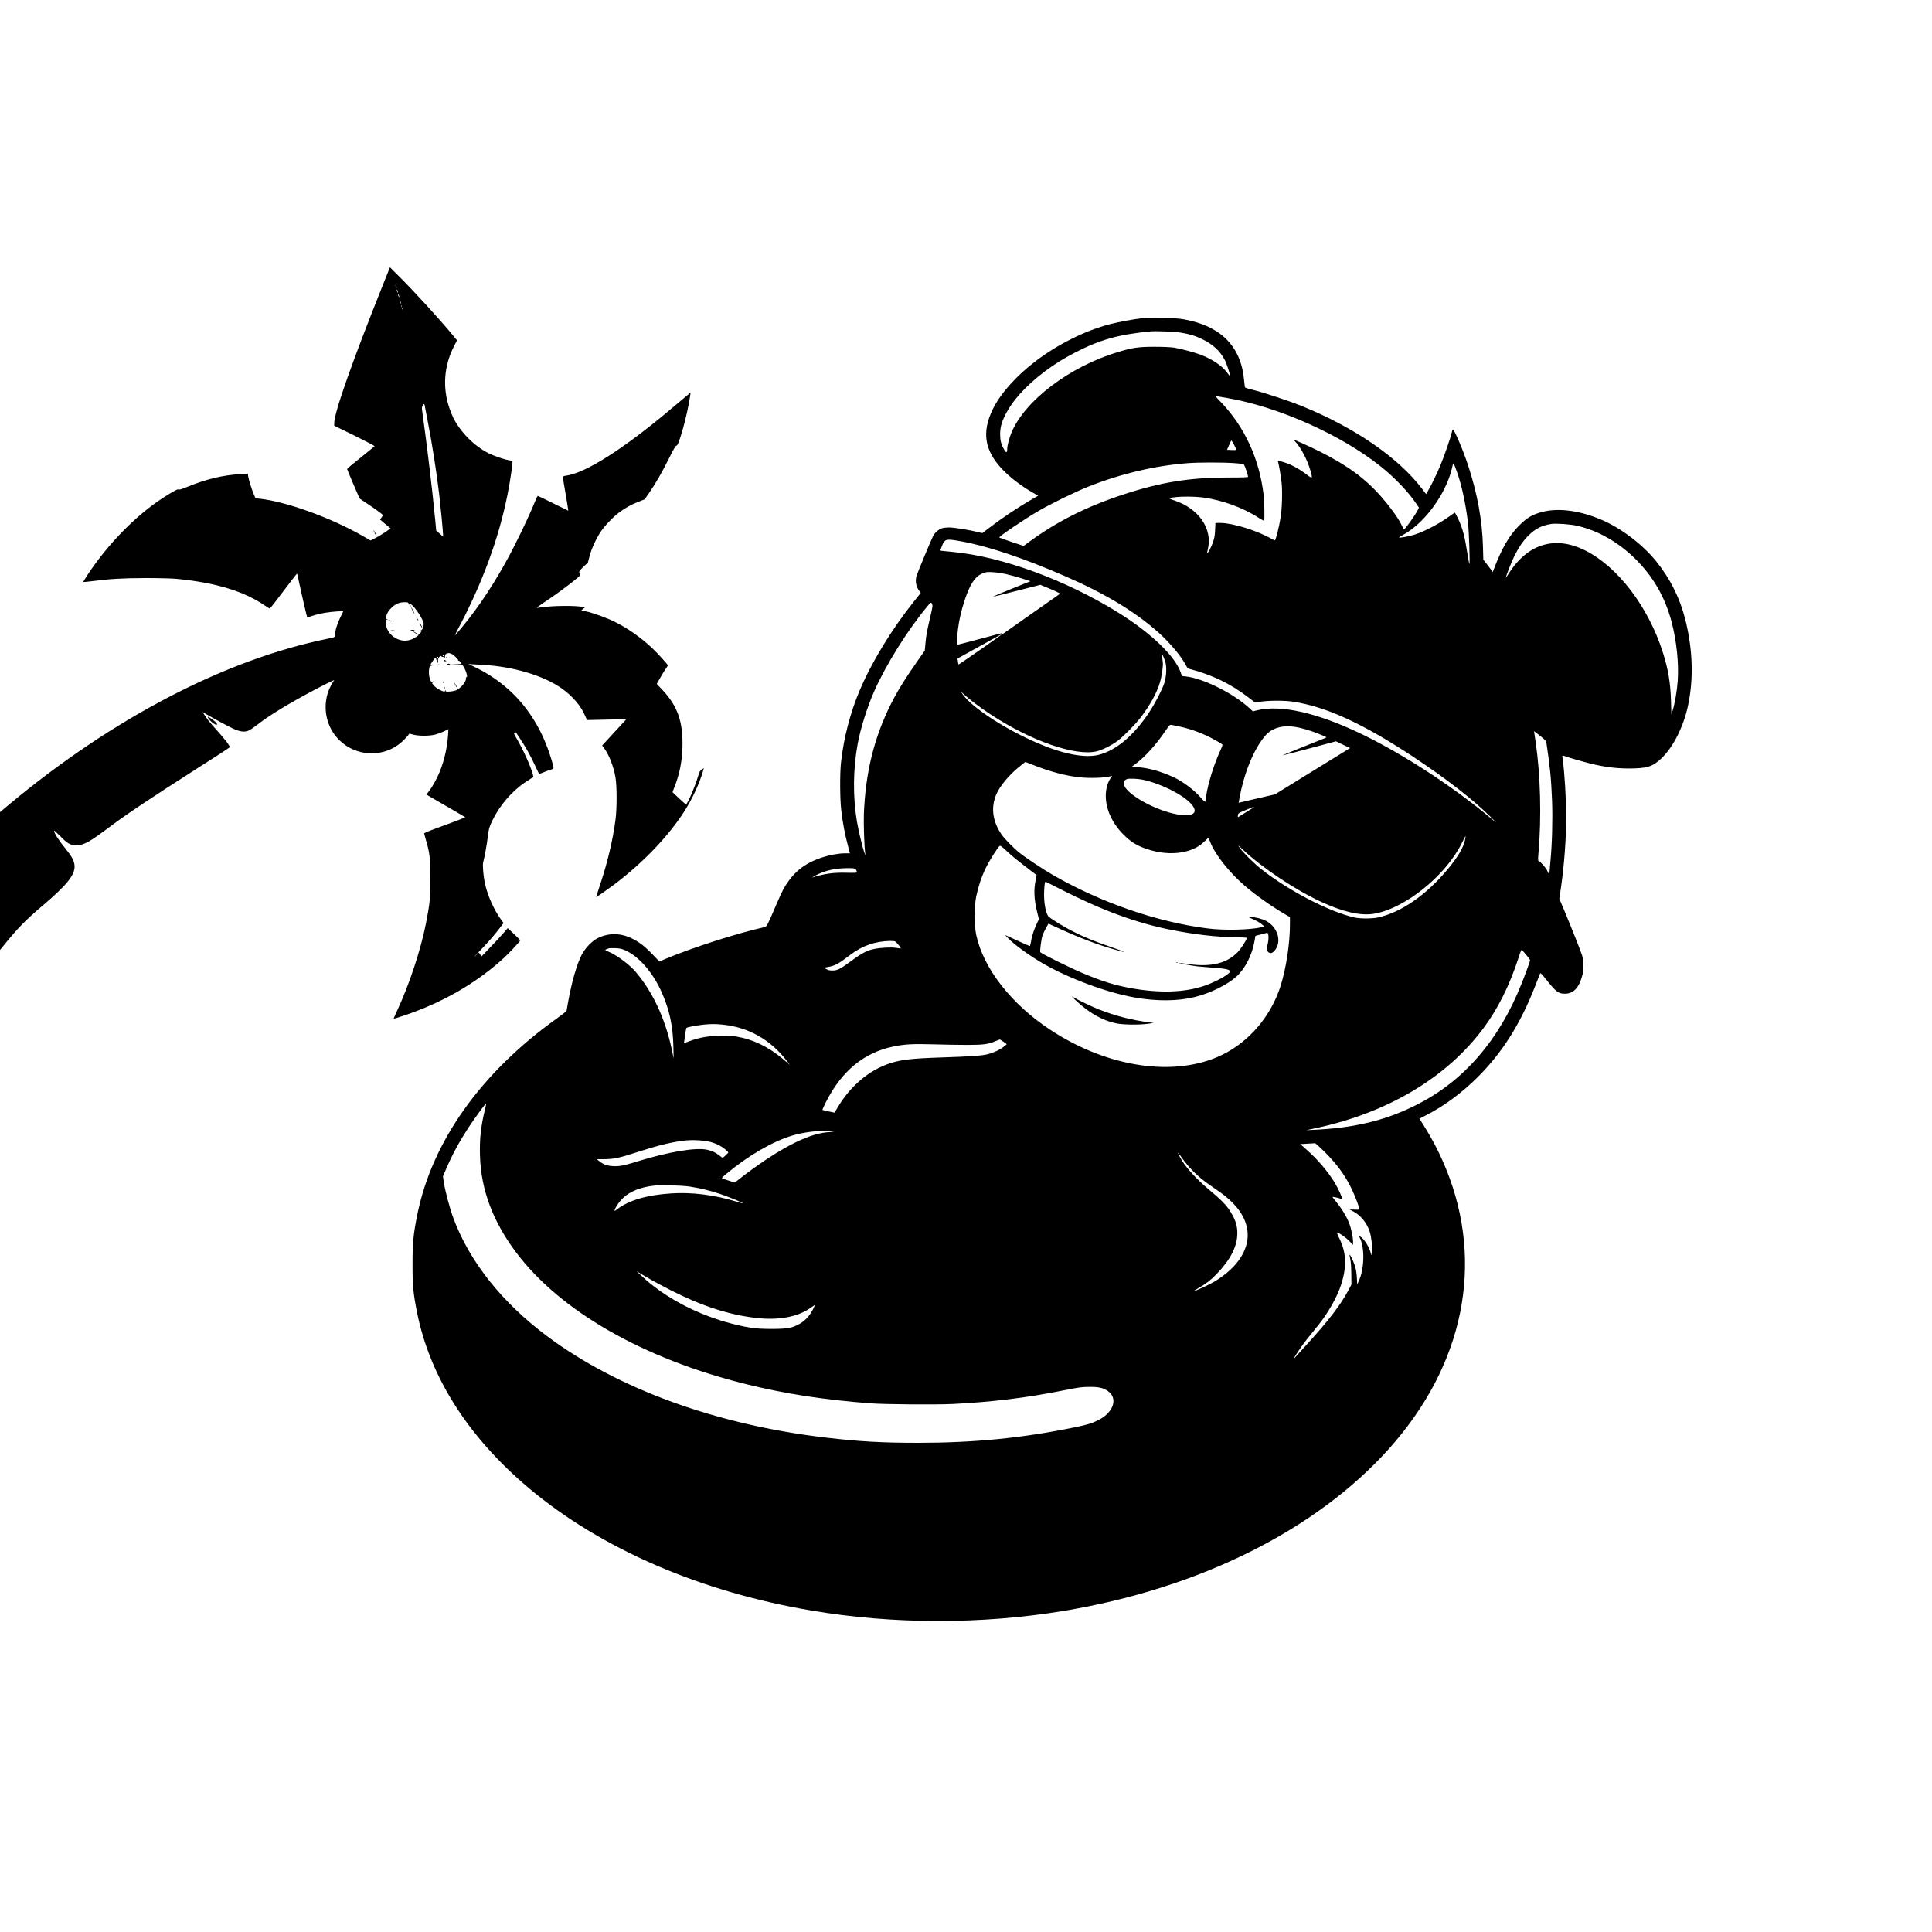<?xml version="1.0" standalone="no"?>
<!DOCTYPE svg PUBLIC "-//W3C//DTD SVG 20010904//EN"
 "http://www.w3.org/TR/2001/REC-SVG-20010904/DTD/svg10.dtd">
<svg version="1.0" xmlns="http://www.w3.org/2000/svg"
 width="3000pt" height="3000pt" viewBox="0 0 3000 3000"
 preserveAspectRatio="xMidYMid meet">
<g transform="translate(0,3000) scale(0.1,-0.1)"
fill="#000000" stroke="none">
<path d="M5956 25602 c-488 -1220 -766 -2008 -766 -2173 l0 -40 316 -154 c173
-85 313 -159 310 -164 -4 -5 -101 -85 -216 -177 -116 -92 -210 -172 -210 -177
0 -5 44 -110 97 -234 l97 -224 125 -84 c70 -45 152 -103 183 -128 l58 -45 -24
-35 -24 -35 80 -68 81 -67 -29 -24 c-37 -30 -175 -114 -234 -143 l-46 -22
-124 71 c-495 284 -1192 535 -1603 578 l-59 6 -24 54 c-32 73 -81 228 -89 283
l-7 45 -113 -7 c-273 -16 -520 -74 -809 -191 -102 -41 -151 -57 -154 -48 -5
14 -87 -30 -237 -127 -424 -274 -858 -717 -1174 -1196 -39 -60 -70 -111 -67
-113 2 -2 57 3 122 11 290 38 489 49 839 50 211 0 403 -5 485 -12 607 -58
1053 -193 1378 -418 35 -24 67 -44 71 -44 5 0 100 122 211 270 112 149 206
270 210 270 4 0 10 -12 12 -27 11 -65 141 -639 147 -645 3 -3 44 6 91 22 47
16 128 35 180 44 123 20 294 32 289 20 -2 -5 -25 -52 -51 -104 -44 -90 -78
-206 -78 -267 0 -28 -1 -29 -112 -51 -1590 -323 -3338 -1234 -4946 -2574
l-142 -119 0 -1070 0 -1070 72 88 c201 248 332 382 573 586 399 337 527 498
512 642 -7 72 -43 138 -142 260 -108 133 -175 239 -175 277 0 6 42 -32 94 -85
116 -118 156 -141 251 -142 117 0 205 49 531 295 227 172 683 476 1338 893
281 178 511 328 513 334 6 18 -70 120 -187 249 -115 126 -179 206 -214 266
l-19 32 34 -21 c84 -51 333 -186 420 -228 119 -57 195 -69 261 -39 23 10 88
55 145 99 173 136 486 326 858 523 116 61 236 123 268 137 l59 26 -22 -31
c-11 -16 -34 -59 -51 -95 -116 -255 -68 -569 118 -774 275 -304 740 -321 1029
-36 28 27 60 62 71 77 l20 27 59 -16 c83 -23 250 -23 340 0 38 10 101 33 139
51 l68 34 -6 -97 c-14 -215 -75 -458 -161 -637 -51 -107 -117 -214 -158 -260
l-19 -21 298 -173 c164 -95 302 -175 306 -179 4 -4 -138 -60 -315 -124 -213
-76 -323 -120 -322 -129 1 -7 14 -53 28 -103 58 -194 70 -296 70 -590 0 -300
-10 -401 -70 -705 -82 -415 -262 -959 -450 -1359 -30 -63 -52 -116 -50 -118 2
-3 78 21 169 51 571 192 1079 481 1499 853 103 90 301 300 296 313 -2 3 -46
48 -98 98 l-96 90 -79 -91 c-44 -50 -136 -149 -204 -219 l-124 -129 -21 30
-21 30 -60 -57 c-33 -31 -3 2 66 73 140 145 226 243 317 362 l61 80 -25 34
c-123 164 -227 396 -269 604 -20 101 -33 265 -23 302 20 70 58 280 73 403 15
124 21 143 66 240 114 241 307 466 522 608 59 40 112 72 117 72 4 0 0 26 -9
58 -44 143 -157 390 -255 555 -35 60 -41 77 -29 81 8 3 16 6 19 6 7 0 122
-177 182 -282 34 -59 87 -162 118 -230 31 -68 59 -126 63 -131 4 -4 32 3 62
17 30 13 80 32 112 42 67 21 66 8 12 184 -125 407 -330 749 -605 1014 -171
163 -367 299 -583 401 l-92 44 65 -4 c36 -3 112 -7 170 -10 466 -26 934 -167
1214 -366 168 -120 294 -267 361 -422 l30 -68 305 7 305 7 -25 -29 c-14 -16
-89 -97 -165 -179 -77 -83 -150 -162 -162 -176 l-23 -25 36 -49 c73 -100 140
-275 170 -440 24 -135 25 -487 1 -667 -42 -316 -123 -657 -234 -991 -38 -114
-67 -207 -66 -207 8 0 166 110 268 186 458 343 869 773 1114 1166 116 184 221
413 275 596 l15 54 -32 -21 c-27 -17 -36 -33 -59 -110 -47 -158 -165 -431
-186 -431 -5 0 -54 43 -110 95 l-100 95 23 58 c84 209 125 403 132 637 11 402
-76 646 -323 905 l-76 80 55 97 c31 54 69 117 86 140 17 24 31 46 31 51 0 14
-155 185 -240 265 -183 172 -381 311 -585 412 -129 64 -346 142 -460 165 l-59
12 28 23 28 22 -26 7 c-102 25 -462 23 -642 -4 -42 -6 -78 -10 -80 -7 -2 2 56
43 128 92 145 96 311 217 456 332 97 77 95 75 75 131 -3 7 27 43 65 80 l71 67
26 100 c29 113 102 272 171 376 62 94 192 230 287 301 101 75 186 122 304 168
l94 37 59 85 c103 148 219 348 318 550 68 137 102 197 114 197 20 1 43 59 103
266 42 145 96 391 111 504 l7 55 -66 -55 c-36 -30 -145 -122 -244 -204 -728
-614 -1321 -991 -1623 -1031 -37 -5 -50 -11 -50 -23 0 -9 20 -130 44 -268 24
-139 42 -253 40 -253 -2 0 -108 52 -234 115 -126 63 -234 115 -239 115 -5 0
-25 -41 -45 -91 -98 -244 -308 -679 -456 -944 -245 -440 -503 -812 -778 -1124
-13 -15 -1 14 28 69 386 723 648 1432 784 2128 40 200 80 477 73 496 -3 7 -26
16 -52 19 -64 9 -239 69 -317 108 -222 112 -434 324 -547 547 -18 35 -48 110
-67 167 -104 313 -78 650 75 947 l48 93 -61 74 c-204 248 -612 695 -853 933
l-128 127 -99 -247z m203 -72 c0 -9 -4 -8 -9 5 -5 11 -9 27 -9 35 0 9 4 8 9
-5 5 -11 9 -27 9 -35z m20 -70 c0 -9 -4 -8 -9 5 -5 11 -9 27 -9 35 0 9 4 8 9
-5 5 -11 9 -27 9 -35z m20 -70 c0 -9 -4 -8 -9 5 -5 11 -9 27 -9 35 0 9 4 8 9
-5 5 -11 9 -27 9 -35z m25 -90 c4 -24 3 -29 -3 -15 -4 11 -11 36 -15 55 -4 24
-3 29 3 15 4 -11 11 -36 15 -55z m13 -62 c-3 -8 -6 -5 -6 6 -1 11 2 17 5 13 3
-3 4 -12 1 -19z m10 -40 c-3 -8 -6 -5 -6 6 -1 11 2 17 5 13 3 -3 4 -12 1 -19z
m349 -1500 c2 -13 20 -104 39 -203 72 -366 142 -813 185 -1172 22 -189 60
-581 60 -626 l0 -29 -53 46 -53 45 -17 178 c-43 451 -128 1164 -203 1694 -5
35 -2 52 11 73 19 29 26 28 31 -6z m-242 -3083 c11 -19 22 -33 24 -30 3 3 0
11 -6 17 -21 21 -13 29 13 12 65 -43 195 -246 195 -305 0 -15 -7 -43 -15 -63
-13 -32 -20 -36 -53 -38 -37 -1 -37 -1 -4 -5 37 -5 40 -13 13 -37 -19 -17 -22
-17 -65 9 -25 15 -46 25 -46 22 0 -3 21 -17 46 -32 l46 -27 -39 -28 c-21 -15
-62 -36 -91 -45 -178 -59 -382 87 -382 272 0 41 2 44 23 39 l22 -6 -23 12
c-19 9 -22 17 -16 42 11 54 42 102 94 149 59 53 114 75 190 76 53 1 56 0 74
-34z m653 -766 c33 -12 114 -89 107 -101 -3 -4 1 -8 9 -8 8 0 22 -11 31 -25
l16 -24 -88 -4 -87 -3 92 -2 91 -2 20 -32 c44 -71 72 -182 42 -163 -5 3 -7 -4
-5 -16 9 -47 -68 -144 -147 -185 -18 -9 -63 -19 -100 -22 -61 -4 -68 -3 -69
14 -1 17 -2 17 -6 2 -6 -24 -18 -23 -78 7 -50 24 -74 42 -109 83 -19 22 -19
22 0 45 10 12 12 16 4 10 -25 -22 -38 -14 -54 34 -17 48 -21 118 -10 172 5 23
12 31 28 32 18 0 19 1 3 7 -16 7 -15 12 13 54 46 69 57 75 65 38 4 -16 11 -30
15 -30 5 0 7 -8 4 -17 -5 -14 -4 -15 4 -4 5 7 7 22 4 33 -6 25 15 65 39 71 11
3 17 1 13 -4 -3 -5 6 -9 20 -9 15 0 26 -7 29 -17 3 -10 5 -1 6 20 1 29 6 40
24 47 30 12 41 12 74 -1z m-107 -29 c0 -5 -7 -10 -16 -10 -8 0 -12 5 -9 10 3
6 10 10 16 10 5 0 9 -4 9 -10z m-102 -40 c-14 -22 -24 -19 -15 5 4 8 11 15 17
15 6 0 6 -7 -2 -20z"/>
<path d="M6405 20520 c14 -27 28 -50 30 -50 3 0 -6 23 -20 50 -14 28 -28 50
-30 50 -3 0 6 -22 20 -50z"/>
<path d="M6475 20390 c9 -16 18 -30 21 -30 2 0 -2 14 -11 30 -9 17 -18 30 -21
30 -2 0 2 -13 11 -30z"/>
<path d="M6050 20360 c8 -5 20 -10 25 -10 6 0 3 5 -5 10 -8 5 -19 10 -25 10
-5 0 -3 -5 5 -10z"/>
<path d="M6530 20289 c12 -23 24 -39 26 -36 5 5 -35 77 -42 77 -3 0 5 -18 16
-41z"/>
<path d="M6073 20213 c15 -2 37 -2 50 0 12 2 0 4 -28 4 -27 0 -38 -2 -22 -4z"/>
<path d="M6378 20211 c12 -7 62 -4 62 5 0 2 -17 4 -37 4 -24 0 -33 -3 -25 -9z"/>
<path d="M6928 19793 c7 -3 16 -2 19 1 4 3 -2 6 -13 5 -11 0 -14 -3 -6 -6z"/>
<path d="M6968 19783 c7 -3 16 -2 19 1 4 3 -2 6 -13 5 -11 0 -14 -3 -6 -6z"/>
<path d="M6893 19732 c0 -15 1 -19 4 -10 2 10 10 15 19 11 20 -7 17 4 -4 16
-15 8 -18 5 -19 -17z"/>
<path d="M6949 19689 c-10 -6 -7 -9 14 -9 29 0 35 5 14 13 -8 3 -20 1 -28 -4z"/>
<path d="M6765 19679 c-35 -5 -33 -6 23 -8 34 0 62 1 62 3 0 8 -47 11 -85 5z"/>
<path d="M6881 19404 c0 -11 3 -14 6 -6 3 7 2 16 -1 19 -3 4 -6 -2 -5 -13z"/>
<path d="M7077 19351 c15 -28 29 -48 31 -46 4 4 -48 95 -55 95 -2 0 8 -22 24
-49z"/>
<path d="M6891 19364 c0 -11 3 -14 6 -6 3 7 2 16 -1 19 -3 4 -6 -2 -5 -13z"/>
<path d="M6902 19320 c0 -14 2 -19 5 -12 2 6 2 18 0 25 -3 6 -5 1 -5 -13z"/>
<path d="M17740 25059 c-138 -15 -365 -57 -505 -93 -379 -98 -806 -310 -1150
-571 -304 -230 -551 -507 -669 -749 -174 -358 -129 -640 146 -932 123 -129
297 -262 486 -370 l73 -41 -93 -53 c-214 -123 -468 -293 -674 -451 l-101 -77
-79 19 c-135 33 -362 69 -436 69 -39 0 -88 -5 -109 -12 -49 -14 -114 -69 -138
-117 -33 -64 -249 -585 -260 -626 -22 -81 -6 -165 43 -230 l24 -31 -112 -140
c-346 -434 -655 -942 -840 -1382 -145 -345 -245 -730 -287 -1112 -19 -172 -17
-574 5 -750 22 -188 57 -373 100 -532 l33 -128 -71 0 c-102 0 -246 -26 -363
-65 -283 -95 -456 -238 -600 -495 -17 -30 -73 -152 -123 -270 -124 -290 -134
-308 -168 -316 -418 -93 -1115 -316 -1530 -490 l-104 -44 -100 105 c-55 58
-130 127 -167 155 -231 174 -461 210 -681 107 -92 -42 -201 -155 -258 -264
-74 -142 -155 -424 -207 -713 -14 -80 -27 -150 -28 -156 -1 -7 -69 -59 -150
-118 -1174 -838 -1935 -1906 -2166 -3041 -62 -306 -75 -440 -75 -770 -1 -336
11 -458 69 -750 201 -1008 797 -1943 1745 -2739 1118 -938 2661 -1605 4385
-1895 1265 -214 2638 -215 3905 -6 2111 350 3924 1253 5059 2520 1159 1294
1482 2868 889 4335 -99 245 -208 457 -359 698 l-58 92 88 45 c286 143 574 356
826 609 373 375 648 810 872 1377 44 112 83 212 87 222 5 15 23 -3 93 -90 157
-197 191 -223 293 -223 134 0 222 95 272 292 24 95 21 213 -7 308 -20 64 -159
414 -272 685 l-80 190 28 190 c48 335 79 751 79 1081 0 270 -26 697 -56 908
-7 46 -6 49 12 42 57 -22 298 -92 419 -122 219 -54 393 -76 590 -77 290 0 376
27 515 159 181 173 340 487 410 811 91 420 76 887 -44 1355 -84 329 -235 628
-449 893 -210 260 -541 512 -844 642 -359 155 -711 195 -973 111 -126 -40
-198 -86 -306 -193 -161 -160 -275 -358 -404 -699 l-10 -28 -32 43 c-17 24
-50 67 -73 96 l-42 51 -6 214 c-12 404 -87 815 -229 1247 -78 239 -215 561
-238 561 -4 0 -11 -17 -15 -37 -12 -66 -121 -383 -180 -522 -57 -136 -154
-335 -198 -404 l-23 -39 -56 74 c-369 489 -1050 959 -1878 1295 -178 72 -572
203 -735 244 -71 18 -134 36 -139 40 -5 4 -13 52 -17 107 -45 531 -359 850
-938 954 -133 24 -494 33 -641 17z m595 -224 c138 -23 230 -51 340 -105 158
-77 270 -181 343 -319 30 -56 85 -226 79 -244 -1 -5 -14 8 -29 29 -75 113
-236 225 -430 298 -97 36 -314 94 -408 108 -50 8 -175 13 -305 13 -246 0 -339
-13 -564 -81 -748 -225 -1441 -748 -1653 -1247 -35 -82 -68 -206 -68 -256 0
-64 -15 -69 -46 -15 -47 80 -63 141 -64 234 0 107 18 180 74 295 113 232 323
464 622 689 159 119 294 202 480 298 378 194 668 275 1159 322 81 8 383 -4
470 -19z m720 -1015 c800 -138 1770 -571 2391 -1068 209 -167 424 -392 539
-563 l48 -71 -17 -36 c-39 -80 -208 -316 -218 -302 -1 3 -22 43 -46 90 -51
101 -180 277 -312 426 -248 280 -522 480 -949 694 -135 67 -384 180 -398 180
-4 0 7 -15 24 -32 83 -89 183 -279 227 -432 43 -146 41 -148 -66 -66 -104 79
-230 147 -328 178 -99 31 -112 33 -106 17 12 -33 46 -229 57 -335 14 -136 7
-391 -16 -535 -21 -138 -76 -355 -89 -355 -6 0 -31 12 -56 26 -218 125 -601
244 -788 244 l-79 0 -5 -112 c-5 -93 -11 -128 -37 -198 -28 -77 -77 -167 -86
-158 -2 2 3 30 11 63 74 318 -144 632 -526 756 -47 15 -78 30 -70 33 78 28
352 33 522 11 294 -39 625 -160 862 -315 43 -28 81 -48 85 -45 10 11 4 302 -9
410 -65 549 -296 1050 -659 1428 -93 96 -94 99 -61 93 19 -3 89 -15 155 -26z
m110 -731 c20 -39 35 -73 32 -75 -2 -3 -36 -4 -74 -2 l-70 3 31 72 c17 40 34
73 37 73 4 0 23 -32 44 -71z m-7 -280 c117 -8 150 -14 160 -27 13 -17 62 -163
62 -185 0 -9 -78 -12 -318 -12 -589 -1 -1033 -72 -1600 -257 -587 -191 -1052
-425 -1497 -753 l-70 -52 -190 63 c-104 34 -189 66 -188 69 6 24 378 275 598
405 192 113 585 305 790 386 506 200 1039 325 1550 363 164 12 536 12 703 0z
m3467 -141 c74 -211 133 -484 170 -788 16 -124 33 -650 21 -639 -3 3 -17 79
-31 168 -41 264 -73 384 -142 534 -26 53 -49 97 -52 97 -4 0 -38 -23 -76 -51
-162 -118 -381 -235 -545 -289 -77 -26 -237 -56 -247 -46 -2 2 30 22 70 44
300 165 607 560 726 935 16 51 32 112 36 135 5 29 11 40 17 34 5 -5 29 -66 53
-134z m1865 -832 c324 -75 630 -249 894 -505 282 -276 469 -598 572 -986 79
-302 114 -646 95 -922 -12 -158 -44 -345 -79 -458 l-19 -60 -6 210 c-8 284
-44 497 -128 759 -225 706 -699 1327 -1206 1580 -455 227 -872 110 -1165 -328
-33 -50 -62 -93 -64 -96 -15 -15 77 224 121 315 74 153 144 257 234 345 103
101 199 150 346 174 75 12 302 -4 405 -28z m-9595 -236 c421 -72 981 -258
1642 -546 632 -275 1096 -556 1459 -882 174 -157 350 -368 420 -504 20 -40 30
-49 66 -58 341 -90 627 -228 896 -434 l110 -84 98 14 c130 18 364 18 489 -1
515 -77 1088 -339 1875 -860 502 -333 909 -648 1192 -926 96 -95 112 -113 57
-66 -595 505 -1371 1015 -2034 1338 -706 343 -1283 474 -1660 376 l-50 -13
-60 55 c-252 230 -714 459 -986 488 l-55 5 -23 63 c-90 251 -462 608 -956 916
-822 513 -1817 878 -2592 950 -65 6 -133 13 -150 15 l-33 5 25 67 c42 112 62
118 270 82z m729 -515 c66 -15 177 -45 248 -68 l128 -42 -295 -119 c-162 -66
-293 -121 -292 -123 2 -1 169 40 372 92 l369 94 108 -44 c59 -25 129 -55 154
-68 l46 -24 -48 -35 c-27 -19 -224 -158 -439 -308 -214 -150 -396 -278 -404
-284 -11 -8 -13 -8 -7 2 4 6 3 12 -1 12 -5 0 -159 -40 -343 -90 -184 -49 -341
-90 -347 -90 -18 0 -17 86 2 239 19 150 50 285 104 451 83 251 160 367 276
416 54 22 70 24 155 20 52 -2 149 -16 214 -31z m-1144 -493 c0 -14 -18 -100
-39 -191 -48 -203 -58 -256 -71 -394 l-10 -109 -78 -111 c-222 -316 -344 -512
-447 -717 -263 -525 -397 -1071 -421 -1715 -5 -157 6 -496 21 -605 l5 -35 -16
40 c-28 72 -92 337 -118 490 -64 382 -60 807 10 1195 44 243 150 581 260 830
183 411 510 935 818 1308 55 67 61 72 73 56 7 -10 13 -29 13 -42z m1070 -446
c0 -8 -661 -468 -666 -464 -2 3 -7 24 -10 49 l-6 44 339 187 c356 197 343 190
343 184z m2550 -445 c19 -83 8 -229 -25 -321 -42 -114 -147 -316 -235 -447
-239 -359 -512 -587 -780 -654 -211 -53 -546 10 -937 177 -504 215 -1028 554
-1172 760 l-34 49 44 -41 c83 -78 252 -206 408 -309 638 -421 1336 -664 1666
-580 89 23 230 94 320 162 97 74 278 258 362 368 146 194 250 384 296 545 28
95 50 255 43 303 -3 18 -7 57 -10 87 l-5 55 23 -50 c13 -27 29 -74 36 -104z
m210 -981 c226 -47 476 -151 668 -278 9 -6 2 -31 -32 -103 -93 -200 -188 -503
-216 -694 -6 -44 -14 -86 -16 -93 -2 -7 -29 17 -63 56 -108 126 -286 259 -437
328 -188 86 -386 141 -540 150 l-101 7 77 58 c136 103 307 294 444 496 57 84
73 102 90 98 12 -2 68 -14 126 -25z m1885 -24 c108 -26 230 -68 340 -115 66
-28 69 -30 45 -40 -14 -6 -171 -69 -350 -140 -179 -72 -320 -130 -315 -130 6
-1 195 48 420 108 l410 110 110 -53 109 -52 -583 -359 -583 -360 -283 -65
-282 -66 14 75 c73 395 220 753 396 963 117 140 309 183 552 124z m3818 -234
c56 -372 73 -546 87 -890 11 -285 1 -678 -25 -945 -8 -83 -15 -162 -15 -174 0
-36 -13 -27 -34 24 -19 45 -106 146 -134 154 -11 4 -11 27 -3 124 49 552 31
1214 -44 1725 -14 91 -25 166 -25 167 0 1 42 -32 94 -73 82 -65 94 -79 99
-112z m-7888 -372 c201 -75 401 -128 586 -154 133 -20 368 -20 474 -1 44 8 82
15 84 15 2 0 -3 -8 -11 -17 -52 -60 -88 -176 -88 -288 0 -218 106 -442 293
-622 93 -89 168 -138 280 -183 366 -146 759 -108 959 93 32 31 60 57 62 57 2
0 13 -26 26 -59 71 -192 297 -479 543 -689 172 -147 415 -319 625 -441 l72
-42 0 -112 c0 -299 -60 -690 -147 -962 -149 -465 -488 -863 -909 -1066 -726
-350 -1765 -200 -2659 386 -607 397 -1044 955 -1156 1475 -33 153 -33 437 -1
598 31 152 81 303 148 442 58 120 196 337 220 347 9 3 48 -26 102 -79 78 -75
166 -146 394 -320 l75 -57 -13 -63 c-35 -165 -29 -307 22 -517 l26 -104 -42
-89 c-40 -87 -72 -190 -85 -281 -4 -26 -11 -47 -15 -47 -4 0 -67 27 -141 61
-74 34 -159 72 -189 86 l-55 24 45 -46 c102 -106 336 -275 545 -396 409 -235
997 -453 1425 -528 346 -61 676 -58 942 10 236 59 495 188 636 314 137 123
246 338 283 557 l13 76 81 21 c45 11 89 23 98 26 25 10 32 -84 13 -168 -21
-88 -20 -103 4 -127 32 -32 64 -25 103 20 115 135 50 362 -132 459 -64 34
-170 61 -236 60 -38 0 -39 -1 -15 -11 105 -47 150 -71 184 -101 l40 -34 -45
-11 c-175 -42 -585 -52 -844 -18 -781 100 -1646 399 -2392 827 -145 83 -431
272 -523 347 -89 71 -233 218 -278 283 -141 207 -169 421 -81 626 55 130 208
311 373 441 l77 61 52 -20 c29 -12 97 -38 152 -59z m1613 -196 c268 -54 614
-224 749 -367 139 -146 44 -221 -217 -171 -294 55 -681 255 -792 408 -44 61
-35 118 22 139 31 11 163 6 238 -9z m1727 -433 c-6 -4 -53 -34 -105 -66 -52
-32 -105 -65 -118 -73 -23 -15 -23 -15 -20 17 3 32 7 35 118 81 115 49 143 58
125 41z m3284 -502 c-26 -124 -112 -269 -278 -467 -330 -394 -716 -660 -1072
-738 -96 -21 -273 -21 -365 -1 -389 86 -1029 418 -1449 751 -115 91 -284 259
-335 331 -33 48 -32 48 50 -29 306 -287 822 -630 1222 -813 335 -153 595 -213
799 -184 287 41 660 256 967 555 184 179 329 374 421 564 25 50 46 90 48 88 2
-2 -2 -27 -8 -57z m-9465 -455 c9 -8 16 -19 16 -24 0 -5 2 -14 5 -22 5 -11
-23 -13 -160 -10 -204 5 -343 -14 -530 -73 -11 -3 14 12 55 34 140 73 296 109
482 110 93 1 120 -2 132 -15z m3202 -321 c634 -322 1160 -515 1699 -622 364
-72 702 -111 987 -114 104 -1 188 -6 188 -11 0 -29 -85 -161 -142 -221 -164
-173 -413 -234 -757 -186 -84 12 -155 20 -157 18 -4 -4 198 -41 281 -52 22 -3
132 -12 244 -21 205 -15 271 -29 271 -58 0 -39 -211 -158 -389 -220 -309 -108
-701 -121 -1151 -40 -257 47 -449 107 -745 232 -221 93 -654 308 -662 328 -7
20 15 195 33 253 8 25 32 78 54 118 l40 71 142 -65 c334 -153 609 -258 853
-328 239 -68 237 -61 -5 23 -298 104 -414 151 -600 244 -131 65 -316 177 -383
231 -47 38 -82 226 -74 395 5 115 12 156 26 150 4 -2 115 -58 247 -125z
m-2591 -799 c18 -5 99 -103 92 -111 -2 -1 -32 2 -68 8 -77 13 -239 5 -346 -17
-107 -21 -195 -67 -353 -184 -173 -128 -216 -150 -294 -150 -45 0 -70 6 -96
22 l-35 21 68 13 c110 21 153 45 348 193 179 135 380 205 604 210 33 0 69 -2
80 -5z m-4200 -135 c219 -91 444 -347 584 -667 117 -267 169 -510 177 -827 l4
-190 -28 135 c-102 481 -294 894 -560 1207 -94 112 -284 254 -411 310 -69 29
-73 33 -50 41 13 5 31 12 39 15 8 4 53 5 100 4 64 -2 100 -9 145 -28z m14009
-83 c31 -38 56 -72 56 -76 0 -13 -81 -234 -141 -383 -347 -863 -885 -1485
-1602 -1852 -484 -249 -977 -370 -1622 -399 l-110 -5 155 33 c1112 239 2026
785 2596 1552 223 299 404 663 540 1082 38 118 49 141 59 130 7 -7 38 -44 69
-82z m-12483 -1076 c400 -40 743 -234 994 -560 l50 -65 -99 84 c-233 197 -471
312 -734 356 -82 14 -139 16 -270 12 -183 -6 -304 -28 -460 -85 l-83 -31 6 32
c2 18 10 70 16 117 6 47 15 88 21 91 17 11 180 41 265 49 118 11 181 11 294 0z
m4362 -267 l50 -37 -39 -33 c-55 -47 -165 -100 -259 -123 -91 -23 -261 -35
-720 -50 -455 -15 -623 -34 -796 -91 -322 -104 -616 -353 -813 -686 l-47 -80
-92 19 c-50 11 -94 21 -96 24 -3 2 21 56 53 120 245 484 590 769 1048 864 175
36 302 43 618 34 162 -5 401 -9 530 -9 253 0 324 10 440 59 30 13 59 24 64 25
4 0 31 -16 59 -36z m-8051 -1045 c-66 -268 -87 -463 -79 -727 16 -527 201
-1020 563 -1501 687 -912 1975 -1649 3572 -2044 601 -149 1207 -242 1927 -297
227 -17 1019 -23 1285 -10 612 31 1152 97 1730 214 227 45 270 51 385 51 143
1 209 -13 280 -59 169 -110 103 -331 -133 -453 -103 -53 -174 -75 -382 -117
-811 -166 -1553 -239 -2425 -239 -563 0 -911 20 -1425 80 -1701 198 -3241 758
-4335 1576 -701 524 -1203 1156 -1455 1832 -57 153 -131 433 -150 566 l-12 85
50 115 c97 226 203 421 349 645 93 142 265 377 271 370 2 -2 -5 -41 -16 -87z
m5368 -348 l55 -7 -63 -2 c-244 -5 -583 -151 -1004 -432 -134 -90 -328 -231
-435 -318 l-42 -34 -88 28 c-48 15 -96 30 -106 34 -15 5 -5 18 60 72 340 285
722 506 1031 598 194 57 438 83 592 61z m-1877 -160 c43 -10 108 -35 145 -55
65 -34 146 -100 140 -114 -2 -4 -22 -24 -45 -45 l-42 -37 -47 36 c-65 50 -113
73 -191 91 -173 41 -608 -32 -1101 -185 -199 -62 -272 -75 -372 -68 -86 5
-144 27 -204 76 l-39 31 105 0 c150 0 252 21 507 105 336 109 546 161 756 185
116 13 296 4 388 -20z m9547 -157 c197 -199 315 -361 420 -578 48 -99 120
-288 120 -315 0 -4 -35 -5 -77 -3 l-78 4 56 -30 c120 -64 217 -184 259 -320
26 -84 40 -219 31 -306 -7 -69 -7 -70 -15 -29 -17 91 -106 232 -168 265 -18
10 -19 9 -3 -21 77 -150 72 -476 -12 -662 l-28 -63 -6 110 c-5 79 -14 132 -34
190 -24 73 -72 171 -80 163 -2 -2 4 -32 12 -68 9 -41 15 -125 16 -231 l2 -165
-39 -74 c-125 -239 -313 -484 -670 -875 -56 -61 -123 -135 -150 -165 -46 -52
-47 -53 -26 -15 13 22 52 83 88 135 59 87 109 151 275 354 154 188 300 444
362 638 90 279 81 502 -29 721 -25 48 -39 87 -33 87 28 0 127 -68 185 -127
l62 -63 0 44 c0 78 -30 219 -65 304 -41 101 -108 210 -192 315 -35 43 -63 79
-63 81 0 5 82 -11 113 -23 16 -6 32 -11 37 -11 14 0 -54 155 -110 248 -103
172 -267 366 -436 515 l-104 92 108 6 c59 3 113 6 121 7 8 1 75 -60 151 -135z
m-2113 -225 c118 -133 224 -221 441 -368 275 -185 430 -384 468 -602 52 -296
-139 -600 -516 -823 -82 -48 -293 -145 -316 -145 -5 0 27 20 70 45 123 71 194
125 288 222 218 228 321 430 321 633 0 102 -20 178 -74 279 -72 133 -143 212
-354 388 -220 184 -393 377 -465 520 -43 84 -37 85 20 1 27 -40 80 -107 117
-150z m-7747 -313 c162 -25 311 -61 470 -114 135 -45 365 -140 358 -147 -2 -1
-53 12 -114 31 -337 102 -686 145 -1002 124 -379 -25 -656 -106 -839 -246 -41
-32 -44 -32 -38 -11 15 50 73 133 133 189 105 99 273 166 473 188 114 13 431
5 559 -14z m-285 -1615 c480 -242 892 -376 1315 -425 347 -41 649 15 849 158
25 18 52 37 60 41 7 5 -6 -28 -29 -73 -75 -144 -189 -235 -350 -278 -92 -25
-470 -25 -615 0 -260 45 -515 119 -753 217 -367 150 -701 360 -947 594 l-70
66 155 -92 c85 -51 259 -144 385 -208z"/>
<path d="M16700 14470 c208 -197 416 -316 635 -361 107 -22 360 -25 495 -5
l85 12 -60 8 c-278 35 -532 100 -795 203 -113 45 -313 141 -394 189 -34 21
-28 13 34 -46z"/>
<path d="M18268 15053 c7 -3 16 -2 19 1 4 3 -2 6 -13 5 -11 0 -14 -3 -6 -6z"/>
<path d="M5801 21765 c0 -5 11 -30 24 -55 13 -25 24 -40 24 -35 0 6 -11 30
-24 55 -13 25 -24 41 -24 35z"/>
<path d="M3240 18840 c41 -58 130 -117 130 -86 0 15 -42 55 -94 90 -51 34 -62
33 -36 -4z"/>
</g>
</svg>
